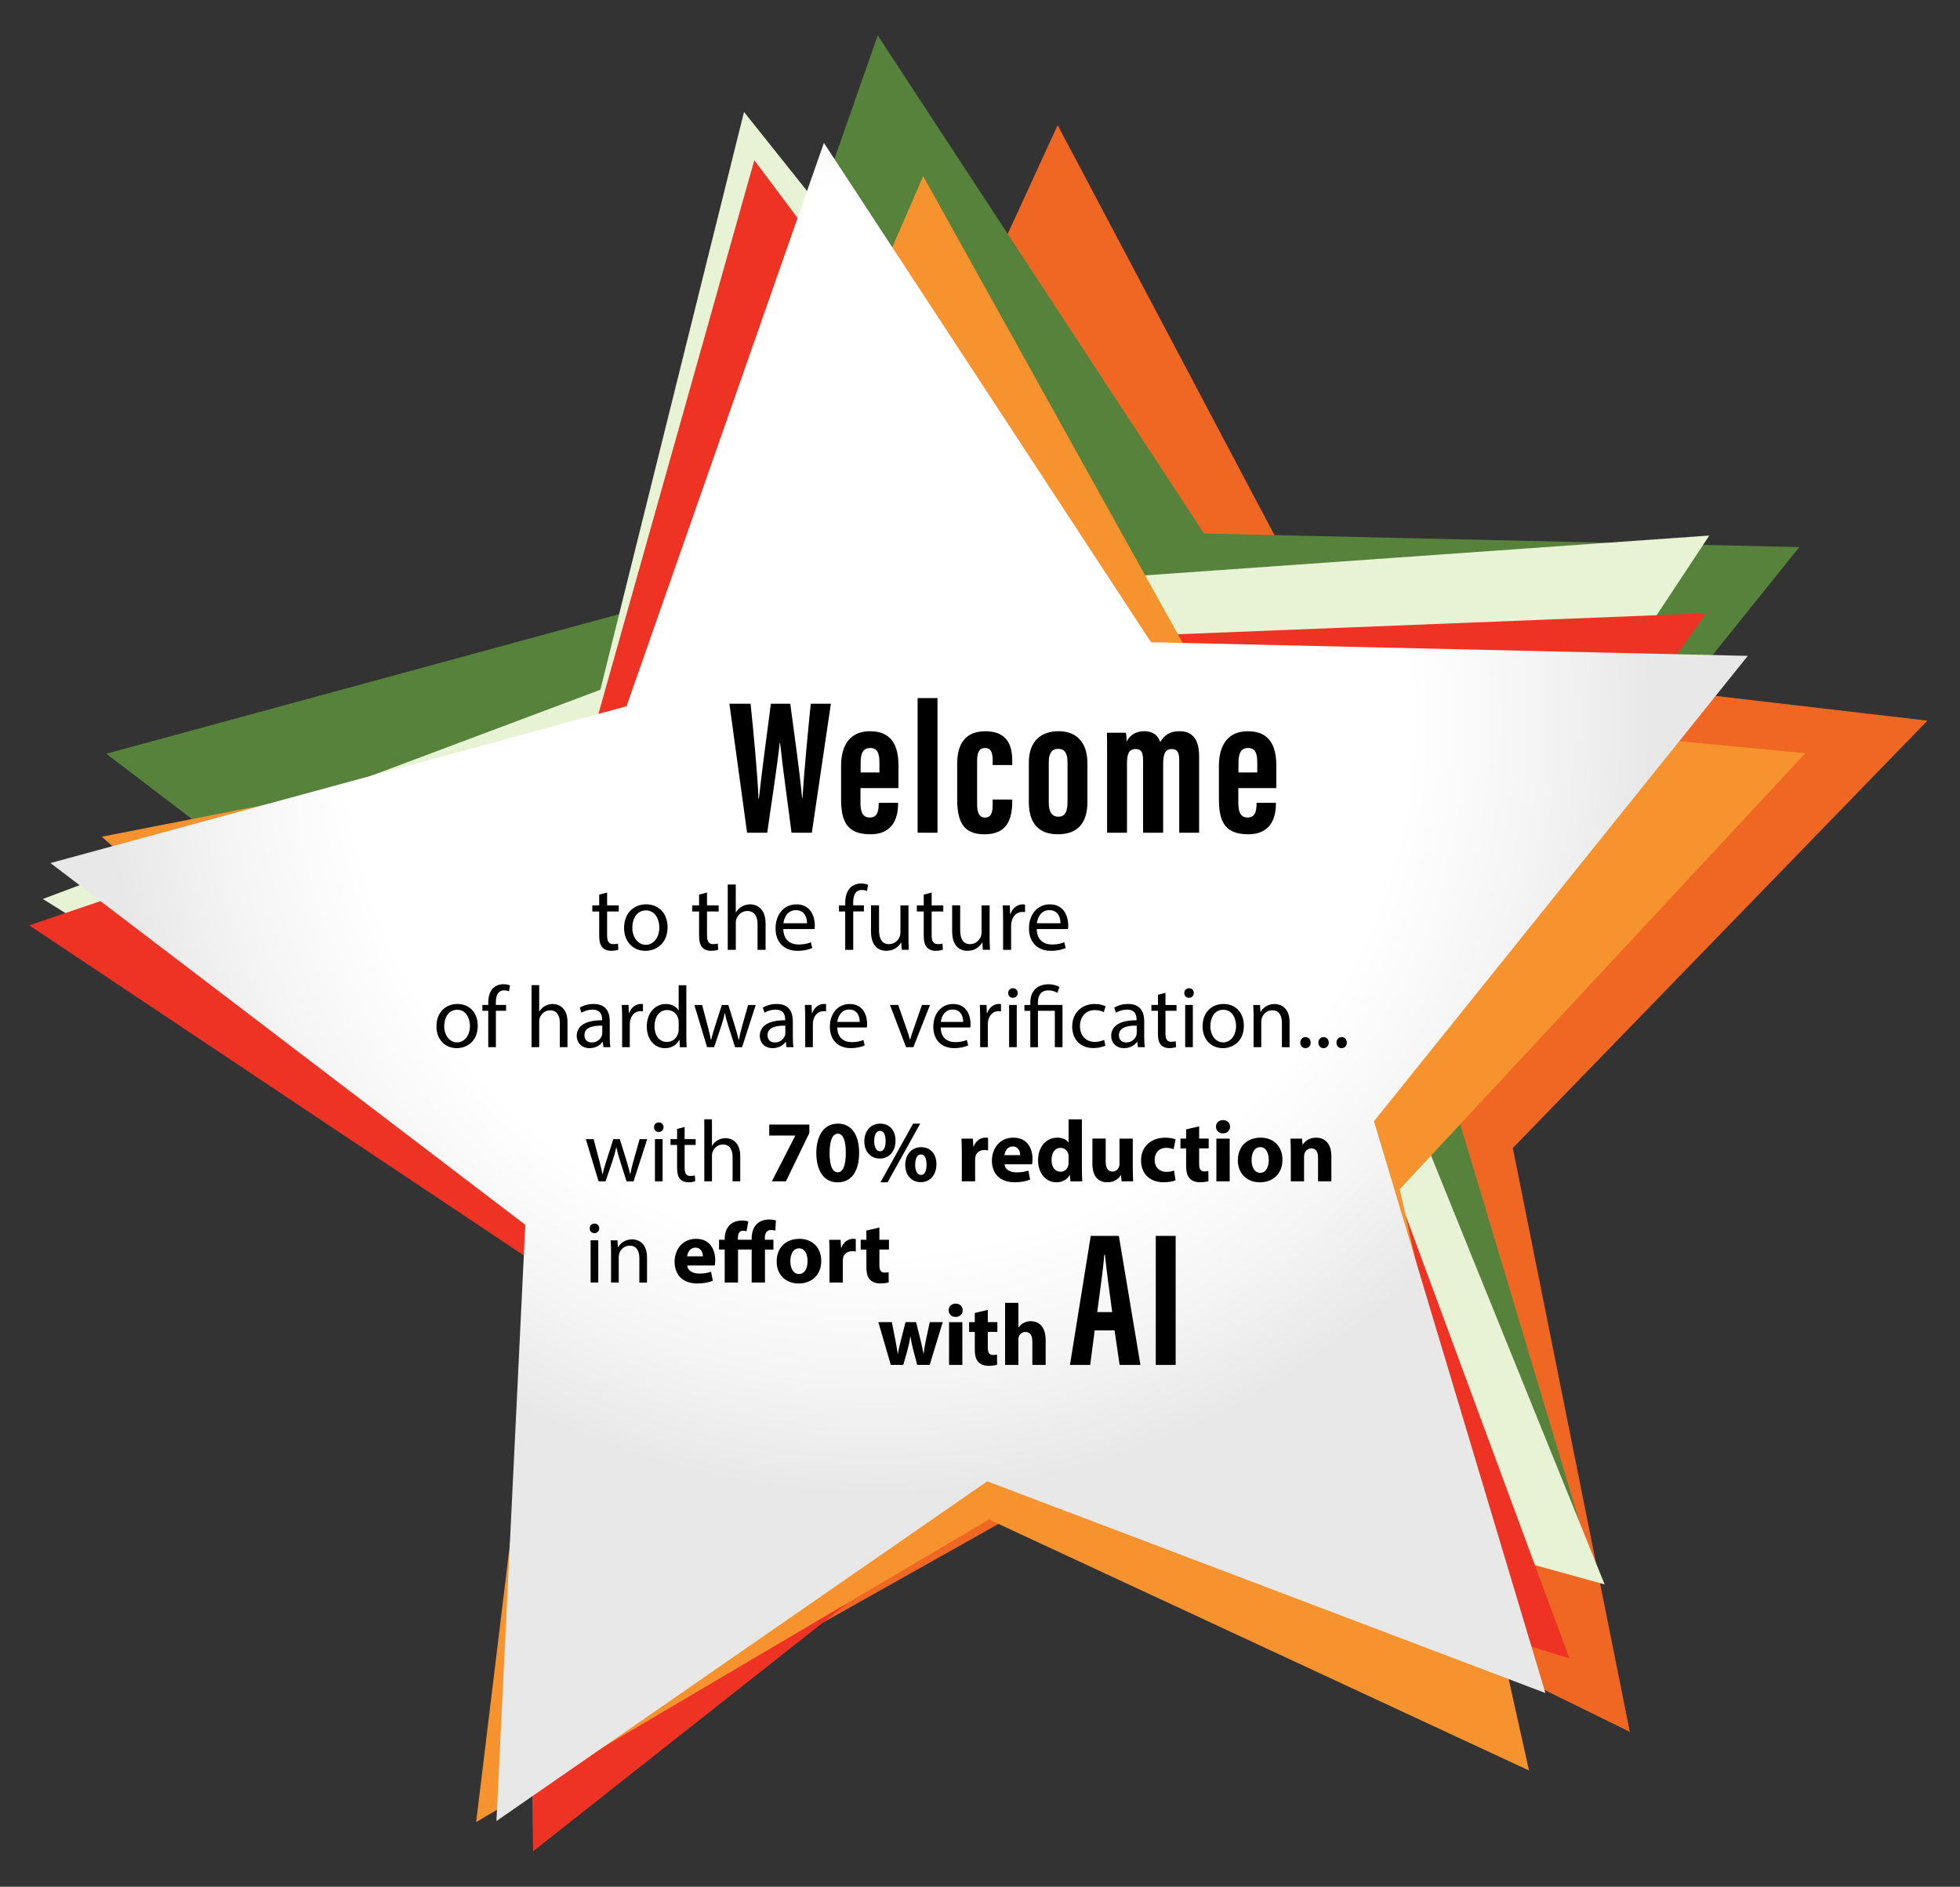 <svg xmlns="http://www.w3.org/2000/svg" xmlns:xlink="http://www.w3.org/1999/xlink" viewBox="0 0 709.49 683"><rect x="0" y="0" width="709.49" height="683" fill="#333333" stroke="none"/><defs><style>      .cls-1 {        fill: #ee3324;      }      .cls-2 {        fill: url(#radial-gradient);      }      .cls-3 {        fill: #f06724;      }      .cls-4 {        fill: #56823b;      }      .cls-5 {        fill: #f7932f;      }      .cls-6 {        fill: #e8f2d4;      }    </style><radialGradient id="radial-gradient" cx="47.55" cy="769.35" fx="47.55" fy="769.35" r="1" gradientTransform="translate(-14207.6 235273.61) scale(305.47 -305.47)" gradientUnits="userSpaceOnUse"><stop offset="0" stop-color="#fff"></stop><stop offset=".63" stop-color="#fff"></stop><stop offset=".78" stop-color="#f5f5f5"></stop><stop offset=".92" stop-color="#e9e8e9"></stop><stop offset="1" stop-color="#e9e8e9"></stop></radialGradient></defs><g><g id="Layer_1"><g><polygon class="cls-3" points="382.86 45.3 483.61 235.86 697.69 260.88 547.61 415.59 589.97 626.93 396.45 532 208.54 637.58 239.02 424.21 80.54 278.12 292.89 241.19 382.86 45.3"></polygon><polygon class="cls-4" points="317.72 12.82 435.83 193.13 651.32 198.05 516.33 366.1 578.24 572.57 376.7 496.12 199.48 618.8 209.9 403.5 38.47 272.85 246.44 216.25 317.72 12.82"></polygon><polygon class="cls-6" points="269.32 40.52 403.72 209.04 618.73 193.87 499.98 373.76 580.85 573.55 373.07 516.22 208.04 654.87 198.37 439.54 15.5 325.43 217.31 249.7 269.32 40.52"></polygon><polygon class="cls-1" points="273.05 57.99 402.2 230.56 617.58 221.99 493.37 398.15 568.08 600.34 362.16 536.65 192.96 670.18 189.89 454.65 10.61 334.98 214.64 265.48 273.05 57.99"></polygon><polygon class="cls-5" points="334.18 63.77 438.92 252.17 653.49 272.68 506.69 430.5 553.47 640.91 358.01 550.07 172.36 659.59 198.35 445.61 36.83 302.89 248.36 261.5 334.18 63.77"></polygon><polygon class="cls-2" points="298.24 51.73 416.64 232.49 632.67 237.43 497.35 405.89 559.41 612.88 357.37 536.24 179.7 659.22 190.15 443.39 18.28 312.42 226.79 255.67 298.24 51.73"></polygon><path d="M448.31,279.64v-3.7c0-3.52,1.12-5.16,3.44-5.16,2.58,0,3.36,1.81,3.36,5.16v3.7h-6.8ZM462,285.28v-8.2c0-7.16-2.51-12.37-10.24-12.37-8.97,0-10.53,7.47-10.53,12.42v11.86c0,7.32,1.35,13.02,10.57,13.02s10.07-7.45,10.07-11.25v-.16h-7.02v.17c0,2.6-.35,5.17-3.22,5.17s-3.38-2.56-3.38-5.35v-5.31h13.75ZM400.75,301.45h7.2v-24.86c0-3.45.55-5.43,3.12-5.43,1.73,0,2.71.79,2.71,4.08v26.2h7.26v-24.76c0-3.57.6-5.53,3.13-5.53,2.03,0,2.69,1.39,2.69,3.91v26.38h7.2v-27.69c0-7.07-3.21-9.05-7.14-9.05s-5.67,1.9-6.95,3.9c-.88-2.62-2.85-3.9-5.79-3.9s-5.09,1.31-6.36,3.75c-.06-1.24-.06-2.09-.26-3.19h-6.88c.07,1.63.07,3.29.07,10.49v25.7ZM383.03,271.09c2.64,0,3.39,2.03,3.39,4.82v14.56c0,3.39-.93,5.17-3.33,5.17-2.56,0-3.45-2.13-3.45-5.05v-14.62c0-3.2,1.04-4.88,3.39-4.88ZM383.16,264.71c-6.29,0-10.74,3.54-10.74,11.37v14.25c0,7.61,3.48,11.68,10.53,11.68s10.68-3.97,10.68-11.73v-13.91c0-7.65-3.92-11.67-10.47-11.67ZM359.33,289.44v1.72c0,2.95-.48,4.79-2.79,4.79s-2.84-2.27-2.84-4.78v-15.68c0-3.05.73-4.71,2.86-4.71,2.33,0,2.77,1.87,2.77,4.65v1.52h7.09v-1.35c0-4.48-.88-10.89-9.73-10.89-8.25,0-10.21,5.92-10.21,11.83v12.42c0,7.48,1.52,13.06,9.86,13.06s10.08-5.55,10.08-12.09v-.49h-7.09ZM339.36,301.45v-48.74h-7.2v48.74h7.2ZM311.54,279.64v-3.7c0-3.52,1.12-5.16,3.44-5.16,2.58,0,3.36,1.81,3.36,5.16v3.7h-6.8ZM325.23,285.28v-8.2c0-7.16-2.51-12.37-10.24-12.37-8.97,0-10.53,7.47-10.53,12.42v11.86c0,7.32,1.35,13.02,10.57,13.02s10.07-7.45,10.07-11.25v-.16h-7.02v.17c0,2.6-.35,5.17-3.22,5.17s-3.38-2.56-3.38-5.35v-5.31h13.75ZM277.73,301.45c1.4-10.07,3.43-22.72,4.52-32.54h.13c1,9.61,2.83,22.07,4.14,32.54h7.35l6.9-46.7h-7.28c-1.08,10.58-2.45,24.95-3,34.07h-.15c-.95-10.3-2.89-23.49-4.28-34.07h-7.01c-1.33,10.23-3.28,24.5-4.35,34.39h-.13c-.36-8.82-1.8-24.31-2.88-34.39h-7.66l6.4,46.7h7.29Z"></path><path d="M363.81,494.1h4.82v-9.18c0-.35.03-.76.16-1.05.34-.88,1.13-1.7,2.41-1.7,1.79,0,2.49,1.39,2.49,3.43v8.5h4.82v-9.03c0-4.67-2.35-6.8-5.42-6.8-.89,0-1.79.23-2.5.61-.76.41-1.38.92-1.88,1.6h-.06v-8.84h-4.82v22.45ZM352.86,475.3v3.32h-2.06v3.55h2.06v6.33c0,2.2.44,3.67,1.33,4.59.77.8,2.07,1.34,3.63,1.34,1.35,0,2.5-.19,3.12-.41l-.04-3.66c-.33.08-.81.14-1.43.14-1.43,0-1.9-.86-1.9-2.73v-5.61h3.46v-3.55h-3.46v-4.41l-4.71,1.09ZM345.95,471.92c-1.55,0-2.55,1.03-2.55,2.41,0,1.34.98,2.4,2.5,2.4,1.6,0,2.59-1.06,2.59-2.4-.02-1.38-.99-2.41-2.54-2.41ZM348.36,494.1v-15.47h-4.82v15.47h4.82ZM317.95,478.62l4.51,15.47h4.51l1.55-5.45c.39-1.43.71-2.87.99-4.81h.06c.32,1.93.6,3.31,1,4.83l1.45,5.43h4.51l4.73-15.47h-4.7l-1.32,6.14c-.36,1.77-.68,3.52-.89,5.28h-.07c-.3-1.76-.71-3.49-1.13-5.25l-1.55-6.17h-3.81l-1.63,6.38c-.37,1.52-.84,3.29-1.13,5.04h-.07c-.26-1.77-.57-3.48-.88-5.08l-1.24-6.34h-4.9Z"></path><path d="M418.37,447.4v46.7h7.2v-46.7h-7.2ZM397.18,474.98c.93-6.89,2.33-16.89,2.53-20.74h.26c.54,5.28,1.55,12.81,2.63,20.74h-5.42ZM403.45,481.61l1.84,12.49h7.53l-7.81-46.7h-10.18l-7.52,46.7h7.32l1.64-12.49h7.18Z"></path><path d="M375.33,334.21c.23-2.04,1.51-4.74,4.5-4.74,3.28,0,4.07,2.89,4.04,4.74h-8.54ZM386.58,336.32c.07-.32.1-.76.1-1.37,0-2.96-1.37-7.57-6.63-7.57-4.7,0-7.58,3.81-7.58,8.69s2.97,8.13,7.92,8.13c2.56,0,4.35-.56,5.37-1.03l-.51-2.08c-1.08.45-2.37.82-4.46.82-2.94,0-5.45-1.63-5.51-5.59h11.29ZM363.09,343.84h2.92v-8.6c0-.48.04-.96.12-1.37.4-2.19,1.86-3.75,3.92-3.75.4,0,.7.02,1,.09v-2.75c-.27-.06-.5-.08-.82-.08-1.96,0-3.73,1.36-4.48,3.52h-.1l-.11-3.16h-2.57c.09,1.49.13,3.11.13,5.02v11.09ZM358.22,327.74h-2.91v9.86c0,.56-.12,1.08-.27,1.5-.54,1.31-1.91,2.69-3.87,2.69-2.64,0-3.6-2.09-3.6-5.16v-8.9h-2.91v9.41c0,5.64,3.02,7.06,5.54,7.06,2.89,0,4.59-1.7,5.33-3h.08l.16,2.63h2.59c-.08-1.27-.13-2.72-.13-4.41v-11.7ZM334.38,323.86v3.88h-2.49v2.22h2.49v8.79c0,1.89.33,3.31,1.14,4.2.7.79,1.82,1.24,3.16,1.24,1.14,0,2.05-.18,2.62-.4l-.13-2.22c-.39.12-.94.21-1.7.21-1.64,0-2.22-1.13-2.22-3.14v-8.68h4.21v-2.22h-4.21v-4.64l-2.87.76ZM328.85,327.74h-2.91v9.86c0,.56-.12,1.08-.27,1.5-.54,1.31-1.91,2.69-3.87,2.69-2.64,0-3.6-2.09-3.6-5.16v-8.9h-2.91v9.41c0,5.64,3.02,7.06,5.54,7.06,2.89,0,4.59-1.7,5.33-3h.08l.16,2.63h2.59c-.08-1.27-.13-2.72-.13-4.41v-11.7ZM308.86,343.84v-13.89h3.87v-2.22h-3.89v-.87c0-2.49.65-4.68,3.12-4.68.86,0,1.43.17,1.88.37l.39-2.25c-.56-.25-1.44-.47-2.5-.47-1.35,0-2.82.43-3.91,1.49-1.35,1.32-1.87,3.37-1.87,5.64v.78h-2.25v2.22h2.25v13.89h2.92ZM283.59,334.21c.23-2.04,1.51-4.74,4.5-4.74,3.28,0,4.07,2.89,4.04,4.74h-8.54ZM294.85,336.32c.07-.32.1-.76.1-1.37,0-2.96-1.37-7.57-6.63-7.57-4.7,0-7.58,3.81-7.58,8.69s2.97,8.13,7.92,8.13c2.56,0,4.35-.56,5.37-1.03l-.51-2.08c-1.08.45-2.37.82-4.46.82-2.94,0-5.45-1.63-5.51-5.59h11.29ZM263.44,343.84h2.91v-9.73c0-.54.05-.99.2-1.4.56-1.58,2.04-2.92,3.95-2.92,2.74,0,3.72,2.18,3.72,4.78v9.27h2.91v-9.59c0-5.56-3.44-6.88-5.61-6.88-1.11,0-2.15.31-3,.81-.9.51-1.62,1.25-2.11,2.07h-.07v-10.05h-2.91v23.64ZM253.06,323.86v3.88h-2.49v2.22h2.49v8.79c0,1.89.33,3.31,1.14,4.2.7.79,1.82,1.24,3.16,1.24,1.14,0,2.05-.18,2.62-.4l-.13-2.22c-.39.12-.94.21-1.7.21-1.64,0-2.22-1.13-2.22-3.14v-8.68h4.21v-2.22h-4.21v-4.64l-2.87.76ZM233.82,329.57c3.48,0,4.85,3.44,4.85,6.17,0,3.65-2.1,6.28-4.9,6.28s-4.88-2.66-4.88-6.19c0-3.05,1.49-6.26,4.93-6.26ZM233.9,327.37c-4.45,0-8,3.15-8,8.54,0,5.11,3.37,8.29,7.74,8.29,3.87,0,8.01-2.61,8.01-8.57,0-4.9-3.12-8.26-7.75-8.26ZM216.9,323.86v3.88h-2.49v2.22h2.49v8.79c0,1.89.33,3.31,1.14,4.2.7.79,1.82,1.24,3.16,1.24,1.14,0,2.05-.18,2.62-.4l-.13-2.22c-.39.12-.94.21-1.7.21-1.64,0-2.22-1.13-2.22-3.14v-8.68h4.21v-2.22h-4.21v-4.64l-2.87.76Z"></path><path d="M485.64,379.43c1.15,0,1.89-.87,1.89-1.98,0-1.18-.75-2.01-1.87-2.01s-1.88.84-1.88,2.01c-.02,1.11.76,1.98,1.87,1.98ZM479.1,379.43c1.15,0,1.89-.87,1.89-1.98,0-1.18-.75-2.01-1.87-2.01s-1.88.84-1.88,2.01c-.02,1.11.76,1.98,1.87,1.98ZM472.55,379.43c1.15,0,1.89-.87,1.89-1.98,0-1.18-.75-2.01-1.87-2.01s-1.88.84-1.88,2.01c-.02,1.11.76,1.98,1.87,1.98ZM453.79,379.08h2.77v-9.21c0-.46.08-.95.19-1.29.5-1.56,1.92-2.85,3.75-2.85,2.6,0,3.53,2.07,3.53,4.54v8.82h2.77v-9.12c0-5.25-3.29-6.52-5.39-6.52-2.53,0-4.3,1.43-5.06,2.86h-.08l-.16-2.51h-2.46c.08,1.27.13,2.53.13,4.13v11.16ZM442.82,365.53c3.31,0,4.61,3.27,4.61,5.86,0,3.47-1.99,5.96-4.66,5.96s-4.64-2.53-4.64-5.88c0-2.9,1.42-5.94,4.69-5.94ZM442.9,363.44c-4.23,0-7.59,2.99-7.59,8.11,0,4.85,3.2,7.88,7.35,7.88,3.67,0,7.6-2.48,7.6-8.14,0-4.66-2.96-7.85-7.36-7.85ZM430.41,357.74c-1.02,0-1.73.78-1.73,1.73,0,.95.67,1.73,1.68,1.73,1.11,0,1.77-.78,1.77-1.73,0-.97-.68-1.73-1.72-1.73ZM431.79,379.08v-15.29h-2.77v15.29h2.77ZM419.16,360.11v3.68h-2.37v2.11h2.37v8.35c0,1.8.31,3.14,1.08,3.99.66.76,1.72,1.18,3,1.18,1.08,0,1.94-.17,2.48-.38l-.13-2.11c-.36.11-.89.2-1.61.2-1.55,0-2.1-1.08-2.1-2.98v-8.24h4v-2.11h-4v-4.4l-2.72.72ZM411.48,373.94c0,.26-.03.58-.13.88-.44,1.29-1.71,2.56-3.72,2.56-1.4,0-2.6-.84-2.6-2.66,0-2.96,3.45-3.5,6.45-3.43v2.66ZM414.42,379.08c-.17-1.05-.23-2.35-.23-3.66v-5.72c0-3.06-1.14-6.26-5.81-6.26-1.93,0-3.78.52-5.05,1.34l.63,1.85c1.07-.72,2.56-1.14,3.98-1.14,3.13-.02,3.48,2.28,3.48,3.53v.32c-5.91-.04-9.19,1.99-9.19,5.7,0,2.19,1.58,4.39,4.67,4.39,2.19,0,3.84-1.09,4.68-2.28h.08l.25,1.93h2.51ZM399.66,376.44c-.79.34-1.85.73-3.4.73-3.05,0-5.33-2.18-5.33-5.72,0-3.17,1.91-5.79,5.39-5.79,1.53,0,2.57.37,3.25.74l.62-2.14c-.75-.4-2.22-.82-3.86-.82-5,0-8.21,3.44-8.21,8.15s3.02,7.81,7.63,7.81c2.06,0,3.65-.53,4.39-.89l-.47-2.09ZM375.72,379.08v-13.18h6.11v13.18h2.77v-15.29h-8.9v-.76c0-2.45.87-4.51,3.81-4.51,1.36,0,2.55.43,3.23.89l.78-2.1c-.79-.57-2.45-1.01-3.89-1.01-4.3,0-6.68,2.63-6.68,6.66v.85h-2.13v2.11h2.13v13.18h2.77ZM366.67,357.74c-1.02,0-1.73.78-1.73,1.73,0,.95.67,1.73,1.68,1.73,1.11,0,1.77-.78,1.77-1.73,0-.97-.68-1.73-1.72-1.73ZM368.05,379.08v-15.29h-2.77v15.29h2.77ZM354.81,379.08h2.76v-8.17c0-.45.04-.91.11-1.3.38-2.08,1.76-3.56,3.72-3.56.38,0,.66.02.95.08v-2.62c-.25-.06-.47-.08-.77-.08-1.86,0-3.54,1.3-4.26,3.35h-.1l-.11-3h-2.44c.08,1.42.13,2.96.13,4.76v10.53ZM340.55,369.94c.22-1.93,1.43-4.5,4.27-4.5,3.12,0,3.86,2.75,3.83,4.5h-8.11ZM351.24,371.94c.06-.3.09-.72.09-1.3,0-2.82-1.3-7.19-6.29-7.19-4.46,0-7.19,3.62-7.19,8.25s2.82,7.72,7.52,7.72c2.43,0,4.13-.53,5.1-.98l-.48-1.97c-1.03.43-2.25.78-4.24.78-2.79,0-5.18-1.55-5.23-5.31h10.72ZM322.16,363.79l5.82,15.29h2.65l6.02-15.29h-2.91l-2.99,8.57c-.49,1.41-.93,2.68-1.28,3.95h-.08c-.34-1.27-.74-2.53-1.25-3.95l-3-8.57h-2.98ZM303.1,369.94c.22-1.93,1.43-4.5,4.27-4.5,3.12,0,3.86,2.75,3.83,4.5h-8.11ZM313.79,371.94c.06-.3.09-.72.09-1.3,0-2.82-1.3-7.19-6.29-7.19-4.46,0-7.19,3.62-7.19,8.25s2.82,7.72,7.52,7.72c2.43,0,4.13-.53,5.1-.98l-.48-1.97c-1.03.43-2.25.78-4.24.78-2.79,0-5.18-1.55-5.23-5.31h10.72ZM291.48,379.08h2.76v-8.17c0-.45.04-.91.11-1.3.38-2.08,1.76-3.56,3.72-3.56.38,0,.66.02.95.08v-2.62c-.25-.06-.47-.08-.77-.08-1.86,0-3.54,1.3-4.26,3.35h-.1l-.11-3h-2.44c.08,1.42.13,2.96.13,4.76v10.53ZM284.28,373.94c0,.26-.03.58-.13.88-.44,1.29-1.71,2.56-3.72,2.56-1.4,0-2.6-.84-2.6-2.66,0-2.96,3.45-3.5,6.45-3.43v2.66ZM287.22,379.08c-.17-1.05-.23-2.35-.23-3.66v-5.72c0-3.06-1.14-6.26-5.81-6.26-1.93,0-3.78.52-5.05,1.34l.63,1.85c1.07-.72,2.56-1.14,3.98-1.14,3.13-.02,3.48,2.28,3.48,3.53v.32c-5.91-.04-9.19,1.99-9.19,5.7,0,2.19,1.58,4.39,4.67,4.39,2.19,0,3.84-1.09,4.68-2.28h.08l.25,1.93h2.51ZM251.34,363.79l4.61,15.29h2.54l2.46-7.27c.54-1.63,1.01-3.22,1.4-5.06h.06c.37,1.8.8,3.33,1.36,5.04l2.32,7.3h2.53l4.94-15.29h-2.74l-2.18,7.67c-.5,1.81-.91,3.42-1.19,4.97h-.08c-.35-1.56-.8-3.18-1.35-4.99l-2.38-7.65h-2.34l-2.5,7.78c-.52,1.65-1.03,3.32-1.37,4.86h-.08c-.31-1.57-.7-3.17-1.14-4.88l-2.05-7.76h-2.83ZM245.67,372.66c0,.44-.04.83-.14,1.19-.51,2.08-2.2,3.34-4.07,3.34-3,0-4.54-2.58-4.54-5.68,0-3.36,1.72-5.88,4.6-5.88,2.1,0,3.59,1.45,4.03,3.2.08.36.12.83.12,1.19v2.65ZM245.67,356.64v9.13h-.06c-.68-1.22-2.26-2.32-4.61-2.32-3.72,0-6.89,3.11-6.87,8.22,0,4.64,2.86,7.77,6.56,7.77,2.5,0,4.33-1.28,5.19-2.99h.08l.14,2.64h2.47c-.08-1.05-.13-2.58-.13-3.94v-18.5h-2.76ZM225.21,379.08h2.76v-8.17c0-.45.04-.91.11-1.3.38-2.08,1.76-3.56,3.72-3.56.38,0,.66.02.95.08v-2.62c-.25-.06-.47-.08-.77-.08-1.86,0-3.54,1.3-4.26,3.35h-.1l-.11-3h-2.44c.08,1.42.13,2.96.13,4.76v10.53ZM218.01,373.94c0,.26-.03.58-.13.88-.44,1.29-1.71,2.56-3.72,2.56-1.4,0-2.6-.84-2.6-2.66,0-2.96,3.45-3.5,6.45-3.43v2.66ZM220.95,379.08c-.17-1.05-.23-2.35-.23-3.66v-5.72c0-3.06-1.14-6.26-5.81-6.26-1.93,0-3.78.52-5.05,1.34l.63,1.85c1.07-.72,2.56-1.14,3.98-1.14,3.13-.02,3.48,2.28,3.48,3.53v.32c-5.91-.04-9.19,1.99-9.19,5.7,0,2.19,1.58,4.39,4.67,4.39,2.19,0,3.84-1.09,4.68-2.28h.08l.25,1.93h2.51ZM192.41,379.08h2.77v-9.24c0-.51.04-.94.19-1.33.53-1.5,1.93-2.77,3.75-2.77,2.6,0,3.53,2.07,3.53,4.54v8.8h2.77v-9.11c0-5.28-3.27-6.53-5.33-6.53-1.05,0-2.04.29-2.85.77-.85.48-1.54,1.18-2,1.96h-.06v-9.55h-2.77v22.45ZM179.51,379.08v-13.18h3.68v-2.11h-3.7v-.83c0-2.36.62-4.44,2.96-4.44.82,0,1.36.16,1.79.35l.37-2.14c-.53-.24-1.36-.45-2.37-.45-1.28,0-2.68.4-3.72,1.41-1.28,1.25-1.78,3.2-1.78,5.36v.74h-2.13v2.11h2.13v13.18h2.77ZM165.5,365.53c3.31,0,4.61,3.27,4.61,5.86,0,3.47-1.99,5.96-4.66,5.96s-4.64-2.53-4.64-5.88c0-2.9,1.42-5.94,4.69-5.94ZM165.58,363.44c-4.23,0-7.59,2.99-7.59,8.11,0,4.85,3.2,7.88,7.35,7.88,3.67,0,7.6-2.48,7.6-8.14,0-4.66-2.96-7.85-7.36-7.85Z"></path><path d="M254.95,427.65h2.77v-9.24c0-.51.04-.94.19-1.33.53-1.5,1.93-2.77,3.75-2.77,2.6,0,3.53,2.07,3.53,4.54v8.8h2.77v-9.11c0-5.28-3.27-6.53-5.33-6.53-1.05,0-2.04.29-2.85.77-.85.48-1.54,1.18-2,1.96h-.06v-9.55h-2.77v22.45ZM245.1,408.68v3.68h-2.37v2.11h2.37v8.35c0,1.8.31,3.14,1.08,3.99.66.76,1.72,1.18,3,1.18,1.08,0,1.94-.17,2.48-.38l-.13-2.11c-.36.11-.89.2-1.61.2-1.55,0-2.1-1.08-2.1-2.98v-8.24h4v-2.11h-4v-4.4l-2.72.72ZM238.47,406.31c-1.02,0-1.73.78-1.73,1.73,0,.95.67,1.73,1.68,1.73,1.11,0,1.77-.78,1.77-1.73,0-.97-.68-1.73-1.72-1.73ZM239.85,427.65v-15.29h-2.77v15.29h2.77ZM212.06,412.36l4.61,15.29h2.54l2.46-7.27c.54-1.63,1.01-3.22,1.4-5.06h.06c.37,1.8.8,3.33,1.36,5.04l2.32,7.3h2.53l4.94-15.29h-2.74l-2.18,7.67c-.5,1.81-.91,3.42-1.19,4.97h-.08c-.35-1.56-.8-3.18-1.35-4.99l-2.38-7.65h-2.34l-2.5,7.78c-.52,1.65-1.03,3.32-1.37,4.86h-.08c-.31-1.57-.7-3.17-1.14-4.88l-2.05-7.76h-2.83Z"></path><path d="M467.23,427.65h4.82v-8.93c0-.43.04-.89.17-1.19.33-.89,1.11-1.82,2.44-1.82,1.74,0,2.45,1.36,2.45,3.36v8.58h4.82v-9.16c0-4.55-2.38-6.66-5.54-6.66-2.58,0-4.16,1.5-4.78,2.49h-.1l-.22-2.14h-4.17c.07,1.39.13,3.02.13,4.94v10.53ZM456.22,415.27c2.18,0,3.06,2.34,3.06,4.63,0,2.79-1.19,4.67-3.07,4.67-2.05,0-3.16-2-3.16-4.65,0-2.29.87-4.65,3.17-4.65ZM456.36,411.83c-4.97,0-8.27,3.2-8.27,8.2s3.49,7.97,7.99,7.97c4.15,0,8.15-2.59,8.15-8.24,0-4.67-3.14-7.93-7.88-7.93ZM442.72,405.47c-1.55,0-2.55,1.03-2.55,2.41,0,1.34.98,2.4,2.5,2.4,1.6,0,2.59-1.06,2.59-2.4-.02-1.38-.99-2.41-2.54-2.41ZM445.13,427.65v-15.47h-4.82v15.47h4.82ZM429.36,408.85v3.32h-2.06v3.55h2.06v6.33c0,2.2.44,3.67,1.33,4.59.77.8,2.07,1.34,3.63,1.34,1.35,0,2.5-.19,3.12-.41l-.04-3.66c-.33.08-.81.14-1.43.14-1.43,0-1.9-.86-1.9-2.73v-5.61h3.46v-3.55h-3.46v-4.41l-4.71,1.09ZM424.97,423.72c-.74.3-1.62.5-2.77.5-2.33,0-4.23-1.51-4.23-4.35-.02-2.53,1.61-4.34,4.15-4.34,1.27,0,2.11.23,2.69.49l.75-3.57c-1-.38-2.4-.61-3.67-.61-5.75,0-8.85,3.7-8.85,8.22,0,4.86,3.18,7.92,8.19,7.92,1.83,0,3.44-.32,4.31-.72l-.57-3.55ZM410.06,412.18h-4.82v9.22c0,.39-.06.74-.18,1.02-.31.79-1.08,1.69-2.39,1.69-1.7,0-2.42-1.36-2.42-3.62v-8.32h-4.82v9.1c0,4.76,2.29,6.72,5.44,6.72,2.77,0,4.22-1.58,4.82-2.53h.1l.22,2.18h4.17c-.07-1.29-.13-2.95-.13-4.96v-10.51ZM386.81,420.77c0,.38-.02.76-.1,1.09-.29,1.36-1.42,2.31-2.78,2.31-2,0-3.29-1.64-3.29-4.25,0-2.44,1.11-4.39,3.32-4.39,1.47,0,2.51,1.06,2.79,2.35l.06.87v2.03ZM386.81,405.21v8.37h-.06c-.69-1.07-2.16-1.75-4.07-1.75-3.68,0-6.95,3.03-6.92,8.22,0,4.81,2.95,7.95,6.61,7.95,1.99,0,3.87-.88,4.84-2.61h.07l.2,2.27h4.28c-.07-1.04-.13-2.87-.13-4.62v-17.83h-4.81ZM363.6,418.17c.13-1.28.96-3.14,2.99-3.14,2.19,0,2.7,1.98,2.7,3.14h-5.69ZM373.59,421.46c.08-.36.17-1.07.17-1.9,0-3.83-1.89-7.73-6.91-7.73-5.35,0-7.8,4.35-7.8,8.28,0,4.82,3.01,7.88,8.25,7.88,2.07,0,4.01-.33,5.6-.98l-.65-3.26c-1.3.44-2.63.66-4.26.66-2.24,0-4.22-.95-4.36-2.94h9.95ZM348.16,427.65h4.82v-7.83c0-.39.03-.77.09-1.07.33-1.51,1.53-2.44,3.3-2.44.54,0,.93.06,1.3.13v-4.52c-.36-.08-.59-.09-1.03-.09-1.5,0-3.38.95-4.18,3.21h-.12l-.18-2.86h-4.13c.09,1.33.13,2.83.13,5.1v10.37ZM333.35,417.91c1.48,0,2.04,1.61,2.04,3.7,0,2.32-.66,3.71-2.01,3.71s-2.13-1.54-2.11-3.69c0-2.08.64-3.72,2.09-3.72ZM333.42,415.28c-3.5,0-5.74,2.79-5.74,6.45,0,3.86,2.47,6.22,5.59,6.22s5.7-2.27,5.7-6.56c0-3.51-2-6.11-5.55-6.11ZM321.29,428l11.81-21.25h-2.57l-11.81,21.25h2.58ZM318.54,409.38c1.48,0,2.04,1.6,2.04,3.68,0,2.32-.66,3.7-2.02,3.7s-2.13-1.53-2.11-3.68c0-2.08.64-3.7,2.09-3.7ZM318.61,406.76c-3.5,0-5.74,2.77-5.74,6.44,0,3.86,2.48,6.2,5.59,6.2s5.7-2.25,5.7-6.54c0-3.51-2-6.1-5.55-6.1ZM303.26,410.4c1.92,0,2.91,2.39,2.91,6.95s-1.03,7.02-2.9,7.02-2.98-2.24-2.97-6.97c0-4.78,1.19-7,2.96-7ZM303.31,406.76c-5.31,0-7.82,4.7-7.82,10.67.02,5.81,2.37,10.58,7.69,10.58s7.81-4.38,7.81-10.71c0-5.63-2.18-10.54-7.67-10.54ZM278.45,407.1v3.96h9.42v.06l-8.47,16.53h5.1l8.47-17.52v-3.03h-14.52Z"></path><path d="M221.2,464.28h2.77v-9.21c0-.46.08-.95.19-1.29.5-1.56,1.92-2.85,3.75-2.85,2.6,0,3.53,2.07,3.53,4.54v8.82h2.77v-9.12c0-5.25-3.29-6.52-5.39-6.52-2.53,0-4.3,1.43-5.06,2.86h-.08l-.16-2.51h-2.46c.08,1.27.13,2.53.13,4.13v11.16ZM215.19,442.94c-1.02,0-1.73.78-1.73,1.73,0,.95.67,1.73,1.68,1.73,1.11,0,1.77-.78,1.77-1.73,0-.97-.68-1.73-1.72-1.73ZM216.57,464.28v-15.29h-2.77v15.29h2.77Z"></path><path d="M313.62,445.48v3.32h-2.06v3.55h2.06v6.33c0,2.2.44,3.67,1.33,4.59.77.8,2.07,1.34,3.63,1.34,1.35,0,2.5-.19,3.12-.41l-.04-3.66c-.33.08-.81.14-1.43.14-1.43,0-1.9-.86-1.9-2.73v-5.61h3.46v-3.55h-3.46v-4.41l-4.71,1.09ZM300.27,464.28h4.82v-7.83c0-.39.03-.77.09-1.07.33-1.51,1.53-2.44,3.3-2.44.54,0,.93.06,1.3.13v-4.52c-.36-.08-.59-.09-1.03-.09-1.5,0-3.38.95-4.18,3.21h-.12l-.18-2.86h-4.13c.09,1.33.13,2.83.13,5.1v10.37ZM289.27,451.9c2.18,0,3.06,2.34,3.06,4.63,0,2.79-1.19,4.67-3.07,4.67-2.05,0-3.17-2-3.17-4.65,0-2.29.88-4.65,3.17-4.65ZM289.41,448.46c-4.97,0-8.27,3.2-8.27,8.2s3.49,7.97,7.99,7.97c4.15,0,8.15-2.59,8.15-8.24,0-4.67-3.14-7.93-7.88-7.93ZM276.91,464.28v-11.93h3.06v-3.55h-3.1v-.79c0-1.5.66-2.74,2.25-2.74.65,0,1.13.09,1.55.22l.19-3.69c-.67-.19-1.49-.33-2.55-.33-1.41,0-3.07.4-4.28,1.55-1.37,1.28-1.94,3.33-1.94,5.19v.59h-4.98v-.55c0-1.54.45-2.73,1.88-2.73.44,0,.85.1,1.23.23l.66-3.56c-.49-.19-1.27-.37-2.05-.37-2.18,0-3.72.67-4.74,1.7-1.29,1.3-1.76,3.14-1.76,4.97v.3h-2.05v3.55h2.05v11.93h4.82v-11.93h4.94v11.93h4.82ZM248.74,454.79c.13-1.28.96-3.14,2.99-3.14,2.19,0,2.7,1.98,2.7,3.14h-5.69ZM258.73,458.09c.08-.36.17-1.07.17-1.9,0-3.83-1.89-7.73-6.91-7.73-5.35,0-7.8,4.35-7.8,8.28,0,4.82,3.01,7.88,8.25,7.88,2.07,0,4.01-.33,5.6-.98l-.65-3.26c-1.3.44-2.63.66-4.26.66-2.24,0-4.22-.95-4.36-2.94h9.95Z"></path></g></g></g></svg>